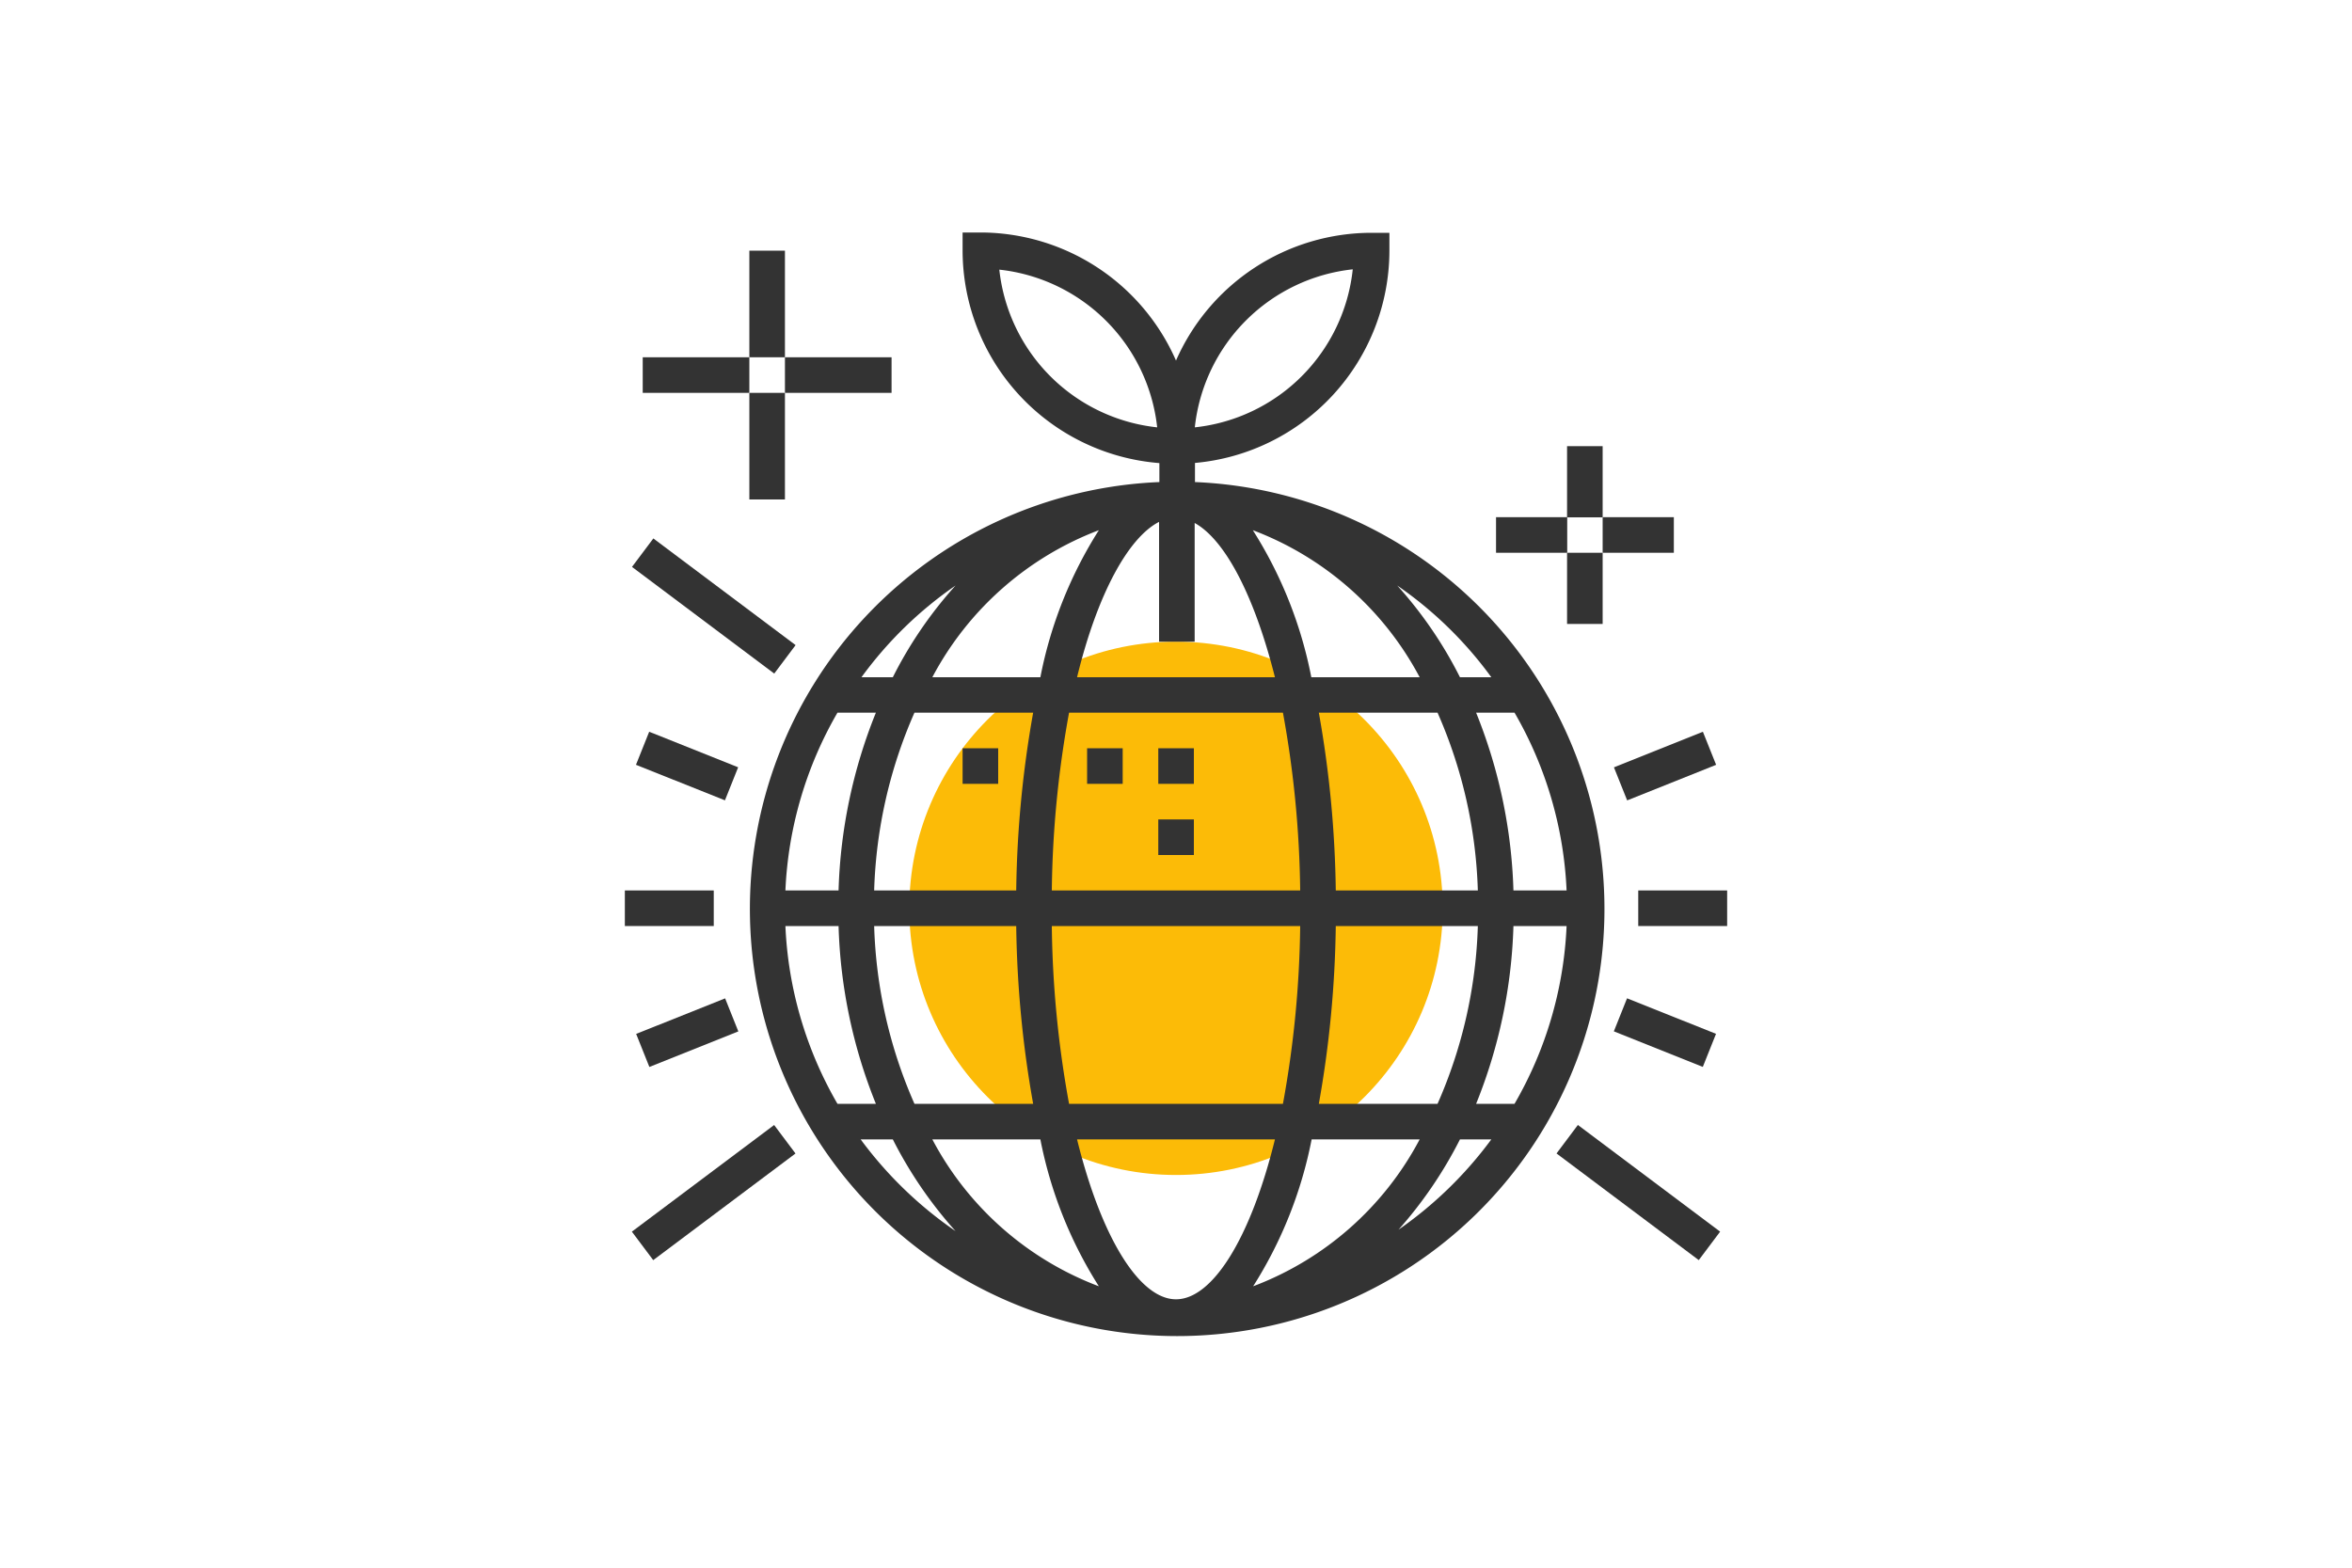 <svg id="圖層_1" data-name="圖層 1" xmlns="http://www.w3.org/2000/svg" width="150" height="100" viewBox="0 0 150 100">
  <defs>
    <style>
      .cls-1 {
        fill: #fcbb07;
      }

      .cls-2 {
        fill: #333;
      }
    </style>
  </defs>
  <title>in-icon-04</title>
  <g>
    <circle class="cls-1" cx="75" cy="57.94" r="17.01"/>
    <path class="cls-2" d="M76.21,30.76V29.53A13.61,13.61,0,0,0,88.61,16V14.85H87.47A13.63,13.63,0,0,0,75,23a13.63,13.63,0,0,0-12.47-8.17H61.39V16A13.62,13.62,0,0,0,73.94,29.54v1.21a27.25,27.25,0,1,0,2.27,0ZM50.09,59.07h3.39a32.75,32.75,0,0,0,2.38,11.34H53.41A24.73,24.73,0,0,1,50.09,59.07Zm35.1-2.27a69.22,69.22,0,0,0-1.08-11.34h7.57A30.31,30.31,0,0,1,94.25,56.8Zm-18.11,0a66.86,66.86,0,0,1,1.1-11.34H81.82a66.86,66.86,0,0,1,1.1,11.34Zm15.84,2.27a66.76,66.76,0,0,1-1.1,11.34H68.18a66.76,66.76,0,0,1-1.1-11.34Zm-9-25.79v7.65h2.27V33.36C78.13,34.43,80,38,81.31,43.2H68.69C70,37.82,72,34.25,73.94,33.28Zm9.71,9.92a27.17,27.17,0,0,0-3.73-9.38A20.08,20.08,0,0,1,90.54,43.2ZM70.08,33.82a27.17,27.17,0,0,0-3.73,9.38H59.46A20.08,20.08,0,0,1,70.08,33.82ZM65.89,45.46A69.22,69.22,0,0,0,64.81,56.8H55.75a30.31,30.31,0,0,1,2.57-11.34ZM53.48,56.8H50.09a24.76,24.76,0,0,1,3.32-11.34h2.45A32.8,32.8,0,0,0,53.48,56.8Zm2.27,2.27h9.06a69.22,69.22,0,0,0,1.08,11.34H58.32A30.27,30.27,0,0,1,55.75,59.07Zm10.6,13.61a27.19,27.19,0,0,0,3.73,9.37,20,20,0,0,1-10.62-9.37Zm2.34,0H81.31c-1.56,6.35-4,10.2-6.31,10.2S70.25,79,68.69,72.68Zm11.23,9.37a27.19,27.19,0,0,0,3.73-9.37h6.89A20,20,0,0,1,79.92,82.05Zm4.19-11.64a69.22,69.22,0,0,0,1.08-11.34h9.06a30.27,30.27,0,0,1-2.57,11.34ZM96.52,59.07h3.39a24.73,24.73,0,0,1-3.32,11.34H94.14A32.75,32.75,0,0,0,96.52,59.07Zm0-2.27a32.8,32.8,0,0,0-2.38-11.34h2.45A24.76,24.76,0,0,1,99.91,56.8ZM95.11,43.2h-2a26.49,26.49,0,0,0-4-5.85A24.9,24.9,0,0,1,95.11,43.2Zm-8.84-26A11.34,11.34,0,0,1,76.2,27.26,11.36,11.36,0,0,1,86.27,17.18Zm-22.54,0A11.36,11.36,0,0,1,73.8,27.26,11.34,11.34,0,0,1,63.73,17.18ZM60.94,37.35a26.49,26.49,0,0,0-4,5.85h-2A24.9,24.9,0,0,1,60.94,37.35Zm-6,35.33h2a27,27,0,0,0,4,5.85A25.28,25.28,0,0,1,54.89,72.68Zm34.17,5.85a27,27,0,0,0,4-5.85h2A25.28,25.28,0,0,1,89.06,78.53Z"/>
    <rect class="cls-2" x="39.85" y="56.8" width="5.67" height="2.27"/>
    <rect class="cls-2" x="42.69" y="45.81" width="2.27" height="6.11" transform="translate(-17.82 71.43) rotate(-68.22)"/>
    <rect class="cls-2" x="44.39" y="32.99" width="2.27" height="11.34" transform="translate(-12.72 51.88) rotate(-53.13)"/>
    <rect class="cls-2" x="40.99" y="22.79" width="6.8" height="2.27"/>
    <rect class="cls-2" x="50.06" y="22.79" width="6.8" height="2.27"/>
    <rect class="cls-2" x="47.79" y="15.99" width="2.27" height="6.8"/>
    <rect class="cls-2" x="47.79" y="25.06" width="2.27" height="6.8"/>
    <rect class="cls-2" x="95.41" y="32.99" width="4.54" height="2.27"/>
    <rect class="cls-2" x="102.21" y="32.99" width="4.54" height="2.27"/>
    <rect class="cls-2" x="99.94" y="28.46" width="2.27" height="4.54"/>
    <rect class="cls-2" x="99.94" y="35.26" width="2.27" height="4.54"/>
    <rect class="cls-2" x="40.77" y="64.74" width="6.11" height="2.27" transform="translate(-21.31 20.96) rotate(-21.78)"/>
    <rect class="cls-2" x="39.85" y="74.94" width="11.34" height="2.27" transform="translate(-36.54 42.51) rotate(-36.86)"/>
    <rect class="cls-2" x="104.48" y="56.8" width="5.67" height="2.27"/>
    <rect class="cls-2" x="103.13" y="47.73" width="6.11" height="2.27" transform="translate(-10.55 42.93) rotate(-21.8)"/>
    <rect class="cls-2" x="105.05" y="62.82" width="2.27" height="6.11" transform="translate(5.61 140.03) rotate(-68.22)"/>
    <rect class="cls-2" x="103.35" y="70.41" width="2.27" height="11.34" transform="translate(-19.07 114.01) rotate(-53.13)"/>
    <rect class="cls-2" x="73.87" y="47.73" width="2.27" height="2.27"/>
    <rect class="cls-2" x="73.87" y="52.27" width="2.27" height="2.27"/>
    <rect class="cls-2" x="69.33" y="47.73" width="2.27" height="2.27"/>
    <rect class="cls-2" x="61.39" y="47.73" width="2.27" height="2.27"/>
  </g>
</svg>
